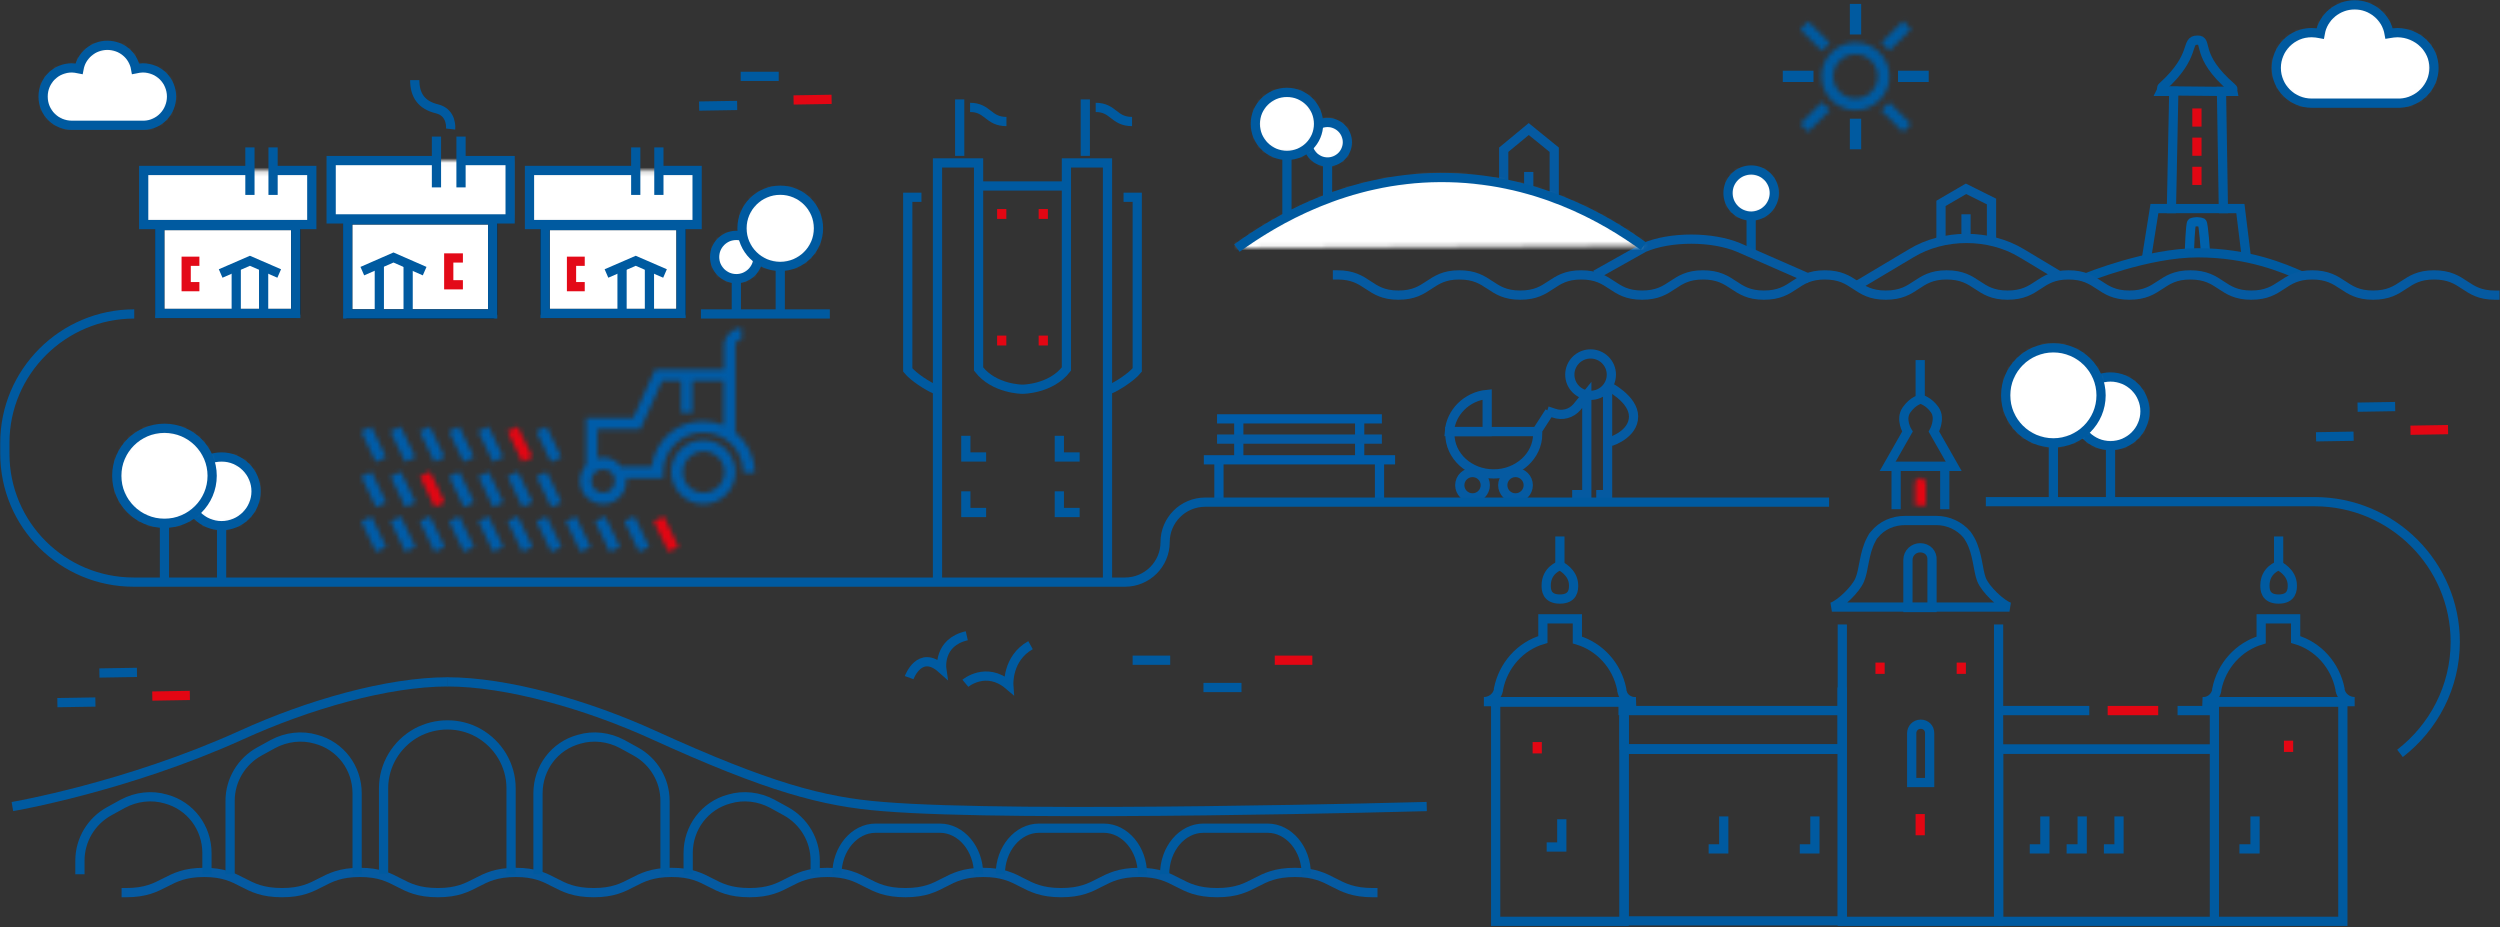 <?xml version="1.0" encoding="UTF-8"?>
<svg width="542px" height="201px" viewBox="0 0 542 201" version="1.1" xmlns="http://www.w3.org/2000/svg" xmlns:xlink="http://www.w3.org/1999/xlink">
    <rect x="0" y="0" width="542" height="201" fill="#333333" stroke="none"/>
    <!-- Generator: Sketch 63 (92445) - https://sketch.com -->
    <title>om-kalmar</title>
    <desc>Created with Sketch.</desc>
    <defs>
        <path d="M5.266,0.056 C8.034,0.056 10.282,2.296 10.282,5.054 C10.282,7.813 8.034,10.052 5.266,10.052 C2.496,10.052 0.249,7.813 0.249,5.054 C0.249,2.296 2.496,0.056 5.266,0.056 Z" id="path-1"></path>
        <path d="M1.769,0.866 C1.154,0.866 0.642,1.376 0.642,1.988 L0.642,6.782 L2.997,6.782 L2.997,1.988 C2.997,1.376 2.485,0.866 1.769,0.866 Z" id="path-3"></path>
        <path d="M28.16,11.144 C28.16,14.51 25.498,17.264 22.222,17.366 L21.915,17.366 L6.558,17.366 C3.077,17.366 0.313,14.612 0.313,11.144 C0.313,7.676 3.077,4.922 6.558,4.922 C7.07,4.922 7.582,5.024 8.094,5.126 C8.606,2.27 11.165,0.026 14.237,0.026 C17.308,0.026 19.867,2.168 20.379,5.126 C20.891,5.024 21.403,4.922 21.915,4.922 C25.396,4.922 28.16,7.676 28.16,11.144 Z" id="path-5"></path>
        <path d="M34.867,13.922 C34.867,18.002 31.591,21.368 27.496,21.572 L27.189,21.572 L8.351,21.572 C4.153,21.572 0.672,18.206 0.672,13.922 C0.672,9.74 4.051,6.272 8.351,6.272 C8.965,6.272 9.682,6.374 10.194,6.476 C10.808,2.906 13.982,0.254 17.667,0.254 C21.353,0.254 24.527,2.906 25.141,6.476 C25.755,6.374 26.37,6.272 26.984,6.272 C31.386,6.374 34.867,9.74 34.867,13.922 Z" id="path-7"></path>
        <path d="M7.897,0.936 C12.023,0.936 15.371,4.272 15.371,8.382 C15.371,12.492 12.023,15.828 7.897,15.828 C3.772,15.828 0.424,12.492 0.424,8.382 C0.424,4.272 3.772,0.936 7.897,0.936 Z" id="path-9"></path>
        <path d="M10.565,0.612 C16.271,0.612 20.905,5.229 20.905,10.914 C20.905,16.6 16.271,21.216 10.565,21.216 C4.858,21.216 0.225,16.6 0.225,10.914 C0.225,5.229 4.858,0.612 10.565,0.612 Z" id="path-11"></path>
        <polygon id="path-13" points="0.219 0.844 3.085 0.844 3.085 6.352 0.219 6.352"></polygon>
        <polygon id="path-15" points="23.073 0.158 0.038 0.158 0.038 11.888 36.485 11.888 36.485 0.158 28.09 0.158"></polygon>
        <polygon id="path-17" points="0.452 0.844 3.318 0.844 3.318 6.352 0.452 6.352"></polygon>
        <polygon id="path-19" points="23.409 0.158 0.373 0.158 0.373 11.888 36.718 11.888 36.718 0.158 28.425 0.158"></polygon>
        <polygon id="path-21" points="0.933 0.13 4.005 0.13 4.005 5.944 0.933 5.944"></polygon>
        <polygon id="path-23" points="23.365 0.016 0.534 0.016 0.534 12.664 39.336 12.664 39.336 0.016 28.688 0.016"></polygon>
        <path d="M4.77,0.754 C7.142,0.754 9.07,2.674 9.07,5.038 C9.07,7.402 7.142,9.322 4.77,9.322 C2.397,9.322 0.47,7.402 0.47,5.038 C0.47,2.674 2.397,0.754 4.77,0.754 Z" id="path-25"></path>
        <path d="M88.317,15.58 C80.024,9.562 64.77,0.586 44.192,0.688 C23.921,0.79 8.461,9.97 0.169,15.988 L88.317,15.58 Z" id="path-27"></path>
        <path d="M7.006,0.226 C10.792,0.226 13.865,3.288 13.865,7.06 C13.865,10.832 10.792,13.894 7.006,13.894 C3.22,13.894 0.147,10.832 0.147,7.06 C0.147,3.288 3.22,0.226 7.006,0.226 Z" id="path-29"></path>
        <path d="M5.067,0.234 C7.666,0.234 9.776,2.336 9.776,4.926 C9.776,7.516 7.666,9.618 5.067,9.618 C2.467,9.618 0.357,7.516 0.357,4.926 C0.357,2.336 2.467,0.234 5.067,0.234 Z" id="path-31"></path>
        <path d="M8.566,0.442 C13.142,0.442 16.858,4.145 16.858,8.704 C16.858,13.264 13.142,16.966 8.566,16.966 C3.989,16.966 0.273,13.264 0.273,8.704 C0.273,4.145 3.989,0.442 8.566,0.442 Z" id="path-33"></path>
        <path d="M7.897,0.276 C12.022,0.276 15.371,3.612 15.371,7.722 C15.371,11.832 12.022,15.168 7.897,15.168 C3.772,15.168 0.423,11.832 0.423,7.722 C0.423,3.612 3.772,0.276 7.897,0.276 Z" id="path-35"></path>
        <path d="M10.565,0.054 C16.272,0.054 20.905,4.671 20.905,10.356 C20.905,16.042 16.272,20.658 10.565,20.658 C4.858,20.658 0.225,16.042 0.225,10.356 C0.225,4.671 4.858,0.054 10.565,0.054 Z" id="path-37"></path>
        <polygon id="path-39" points="2.581 0.841 0.843 2.571 5.548 7.26 7.286 5.529"></polygon>
        <polygon id="path-41" points="2.092 0.403 0.354 2.134 5.06 6.822 6.797 5.091"></polygon>
        <polygon id="path-43" points="5.089 0.781 0.383 5.469 2.121 7.2 6.825 2.512"></polygon>
        <polygon id="path-45" points="5.564 0.36 0.859 5.05 2.598 6.78 7.301 2.091"></polygon>
        <path d="M7.817,15.102 C11.81,15.102 15.188,11.838 15.188,7.758 C15.188,3.78 11.912,0.414 7.817,0.414 C3.824,0.414 0.446,3.678 0.446,7.758 C0.548,11.838 3.824,15.102 7.817,15.102 Z M7.817,2.964 C10.479,2.964 12.629,5.106 12.629,7.758 C12.629,10.41 10.479,12.552 7.817,12.552 C5.155,12.552 3.005,10.41 3.005,7.758 C3.005,5.106 5.155,2.964 7.817,2.964 Z" id="path-47"></path>
        <path d="M7.937,14.476 C11.725,14.476 14.899,11.416 14.899,7.54 C14.899,3.766 11.828,0.604 7.937,0.604 C4.149,0.604 0.976,3.664 0.976,7.54 C1.078,11.416 4.149,14.476 7.937,14.476 Z M3.535,7.54 C3.535,5.092 5.583,3.052 8.04,3.052 C10.497,3.052 12.544,5.092 12.544,7.54 C12.544,9.988 10.497,12.028 8.04,12.028 C5.48,12.028 3.535,10.09 3.535,7.54 Z" id="path-49"></path>
        <path d="M1.618,19.81 L1.618,30.01 C0.799,30.928 0.287,32.152 0.287,33.478 C0.287,36.232 2.539,38.476 5.304,38.476 C8.068,38.476 10.32,36.232 10.32,33.478 L10.32,32.866 L18.306,32.866 L18.306,31.642 C18.306,26.848 22.196,22.972 27.008,22.972 C31.82,22.972 35.71,26.848 35.71,31.642 L38.167,31.642 C38.167,28.174 36.529,25.012 33.97,22.972 L33.97,4.102 C33.97,3.388 34.584,2.776 35.301,2.776 L35.301,0.328 C33.253,0.328 31.513,2.062 31.513,4.102 L31.513,9.304 L16.565,9.304 L11.856,19.81 L1.618,19.81 Z M5.304,28.378 C4.894,28.378 4.485,28.48 4.075,28.582 L4.075,22.258 L13.392,22.258 L18.101,11.752 L22.196,11.752 L22.196,18.688 L24.653,18.688 L24.653,11.752 L31.41,11.752 L31.41,14.812 L31.41,21.442 C30.079,20.83 28.544,20.524 26.906,20.524 C21.172,20.524 16.463,24.808 15.849,30.418 L9.194,30.418 C8.375,29.194 6.942,28.378 5.304,28.378 Z M2.744,33.478 C2.744,32.05 3.87,30.928 5.304,30.928 C6.737,30.928 7.863,32.05 7.863,33.478 C7.863,34.906 6.737,36.028 5.304,36.028 C3.87,36.028 2.744,34.906 2.744,33.478 Z" id="path-51"></path>
        <polygon id="path-53" points="3.073 0.156 0.858 1.214 4.045 7.836 6.26 6.778"></polygon>
        <polygon id="path-55" points="2.263 0.171 0.047 1.229 3.233 7.852 5.448 6.794"></polygon>
        <polygon id="path-57" points="2.587 0.166 0.371 1.224 3.557 7.846 5.772 6.788"></polygon>
        <polygon id="path-59" points="2.904 0.158 0.688 1.216 3.875 7.838 6.091 6.78"></polygon>
        <polygon id="path-61" points="2.231 0.155 0.016 1.213 3.201 7.836 5.417 6.778"></polygon>
        <polygon id="path-63" points="2.551 0.157 0.336 1.215 3.523 7.837 5.738 6.779"></polygon>
        <polygon id="path-65" points="2.879 0.146 0.663 1.204 3.849 7.827 6.064 6.769"></polygon>
        <polygon id="path-67" points="3.112 0.183 0.895 1.241 4.081 7.864 6.296 6.806"></polygon>
        <polygon id="path-69" points="2.428 0.184 0.213 1.243 3.4 7.865 5.616 6.806"></polygon>
        <polygon id="path-71" points="2.752 0.179 0.537 1.238 3.724 7.86 5.94 6.801"></polygon>
        <polygon id="path-73" points="2.271 0.479 0.055 1.537 3.241 8.159 5.456 7.102"></polygon>
        <polygon id="path-75" points="2.595 0.473 0.379 1.53 3.565 8.153 5.781 7.096"></polygon>
        <polygon id="path-77" points="2.239 0.463 0.023 1.52 3.209 8.143 5.424 7.085"></polygon>
        <polygon id="path-79" points="2.559 0.464 0.344 1.522 3.531 8.144 5.746 7.085"></polygon>
        <polygon id="path-81" points="2.887 0.452 0.671 1.51 3.857 8.133 6.072 7.075"></polygon>
        <polygon id="path-83" points="3.119 0.49 0.903 1.548 4.089 8.171 6.304 7.113"></polygon>
        <polygon id="path-85" points="2.234 0.695 0.018 1.753 3.204 8.376 5.42 7.317"></polygon>
        <polygon id="path-87" points="2.558 0.689 0.342 1.747 3.528 8.369 5.744 7.312"></polygon>
        <polygon id="path-89" points="2.875 0.683 0.66 1.741 3.846 8.362 6.062 7.305"></polygon>
        <polygon id="path-91" points="3.205 0.68 0.99 1.738 4.175 8.361 6.392 7.303"></polygon>
        <polygon id="path-93" points="2.526 0.673 0.31 1.731 3.496 8.354 5.713 7.295"></polygon>
        <polygon id="path-95" points="3.081 0.708 0.866 1.766 4.051 8.389 6.268 7.331"></polygon>
        <polygon id="path-97" points="2.409 0.158 0.194 1.216 3.38 7.839 5.595 6.781"></polygon>
        <polygon id="path-99" points="2.915 0.463 0.699 1.52 3.884 8.143 6.1 7.085"></polygon>
        <polygon id="path-101" points="2.848 0.671 0.632 1.729 3.82 8.351 6.036 7.293"></polygon>
    </defs>
    <g id="Visual-design" stroke="none" stroke-width="1" fill="none" fill-rule="evenodd">
        <g id="Om-oss-östgöta-Copy-6" transform="translate(-715, -714)">
            <g id="om-kalmar" transform="translate(716, 714)">
                <g id="Group-4" transform="translate(373.383, 36.796)">
                    <mask id="mask-2" fill="white">
                        <use xlink:href="#path-1"></use>
                    </mask>
                    <g id="Clip-2"></g>
                    <polygon id="Fill-1" fill="#FFFFFF" mask="url(#mask-2)" points="-4.77 15.052 15.301 15.052 15.301 -4.944 -4.77 -4.944"></polygon>
                    <polygon id="Stroke-3" stroke="#000000" stroke-width="2" stroke-linejoin="round" mask="url(#mask-2)" points="-4.77 15.052 15.301 15.052 15.301 -4.944 -4.77 -4.944"></polygon>
                </g>
                <path d="M378.648,36.852 C381.417,36.852 383.665,39.092 383.665,41.85 C383.665,44.609 381.417,46.848 378.648,46.848 C375.879,46.848 373.632,44.609 373.632,41.85 C373.632,39.092 375.879,36.852 378.648,36.852 Z" id="Stroke-5" stroke="#005AA0" stroke-width="2"></path>
                <line x1="378.648" y1="46.848" x2="378.648" y2="55.212" id="Stroke-6" stroke="#005AA0" stroke-width="2"></line>
                <polyline id="Stroke-7" stroke="#005AA0" stroke-width="2" points="432.295 135.384 432.295 199.746 398.408 199.746 398.408 135.384"></polyline>
                <polygon id="Stroke-8" stroke="#005AA0" stroke-width="2" points="323.261 199.746 351.108 199.746 351.108 152.214 323.261 152.214"></polygon>
                <path d="M350.699,150.072 C350.597,149.868 350.597,149.664 350.597,149.46 C349.573,144.258 345.785,140.178 340.973,138.75 L340.973,134.16 L333.499,134.16 L333.499,138.648 C328.585,140.076 324.899,144.258 323.876,149.358 C323.876,149.562 323.876,149.766 323.773,149.97 C323.364,151.194 322.135,152.112 320.702,152.112 L353.668,152.112 C352.235,152.214 351.006,151.296 350.699,150.072 Z" id="Stroke-9" stroke="#005AA0" stroke-width="2" stroke-linecap="round"></path>
                <line x1="332.271" y1="160.884" x2="332.271" y2="163.332" id="Stroke-10" stroke="#E30613" stroke-width="2" stroke-linejoin="bevel"></line>
                <line x1="415.3" y1="176.49" x2="415.3" y2="181.08" id="Stroke-11" stroke="#E30613" stroke-width="2" stroke-linejoin="bevel"></line>
                <line x1="495.156" y1="160.578" x2="495.156" y2="163.026" id="Stroke-12" stroke="#E30613" stroke-width="2" stroke-linejoin="bevel"></line>
                <line x1="406.598" y1="143.646" x2="406.598" y2="146.094" id="Stroke-13" stroke="#E30613" stroke-width="2" stroke-linejoin="bevel"></line>
                <line x1="424.207" y1="143.646" x2="424.207" y2="146.094" id="Stroke-14" stroke="#E30613" stroke-width="2" stroke-linejoin="bevel"></line>
                <path d="M417.245,169.656 L413.457,169.656 L413.457,158.946 C413.457,157.926 414.276,157.008 415.403,157.008 C416.529,157.008 417.348,157.824 417.348,158.946 L417.348,169.656 L417.245,169.656 Z" id="Stroke-15" stroke="#005AA0" stroke-width="2"></path>
                <polygon id="Stroke-16" stroke="#005AA0" stroke-width="2" stroke-linejoin="bevel" points="351.108 199.644 398.408 199.644 398.408 162.414 351.108 162.414"></polygon>
                <polyline id="Stroke-17" stroke="#005AA0" stroke-width="2" stroke-linejoin="bevel" points="398.408 149.052 398.408 162.414 351.108 162.414 351.108 155.07"></polyline>
                <polyline id="Stroke-18" stroke="#005AA0" stroke-width="2" stroke-linejoin="bevel" points="479.594 199.746 479.082 199.746 432.295 199.746 432.295 162.414 479.594 162.414"></polyline>
                <polyline id="Stroke-19" stroke="#005AA0" stroke-width="2" stroke-linejoin="bevel" points="398.408 149.052 398.408 162.414 351.108 162.414 351.108 155.07"></polyline>
                <polyline id="Stroke-20" stroke="#005AA0" stroke-width="2" points="420.624 110.394 420.624 101.112 410.079 101.112 410.079 110.394"></polyline>
                <path d="M434.65,131.61 C432.807,130.998 429.428,127.734 428.609,125.694 C427.79,123.654 427.79,119.982 426.152,117.024 C425.948,116.616 425.64,116.208 425.436,115.902 C423.798,113.964 421.341,112.842 418.781,112.842 L412.024,112.842 C409.465,112.842 407.007,113.862 405.369,115.902 C405.062,116.208 404.857,116.616 404.653,117.024 C403.117,119.88 403.117,123.552 402.196,125.694 C401.377,127.734 397.998,130.998 396.155,131.61 L434.65,131.61 Z" id="Stroke-21" stroke="#005AA0" stroke-width="2" stroke-linecap="round" stroke-linejoin="bevel"></path>
                <line x1="415.3" y1="78.06" x2="415.3" y2="85.914" id="Stroke-22" stroke="#005AA0" stroke-width="2" stroke-linejoin="bevel"></line>
                <polygon id="Stroke-23" stroke="#005AA0" stroke-width="2" points="479.082 199.746 506.93 199.746 506.93 152.214 479.082 152.214"></polygon>
                <path d="M479.492,150.072 C479.594,149.868 479.594,149.664 479.594,149.46 C480.618,144.258 484.406,140.178 489.218,138.75 L489.218,134.16 L496.692,134.16 L496.692,138.648 C501.606,140.076 505.291,144.258 506.315,149.358 C506.315,149.562 506.315,149.766 506.418,149.97 C506.827,151.194 508.056,152.112 509.489,152.112 L476.523,152.112 C477.854,152.214 479.082,151.296 479.492,150.072 Z" id="Stroke-24" stroke="#005AA0" stroke-width="2" stroke-linecap="round"></path>
                <line x1="493.006" y1="123.042" x2="493.006" y2="116.31" id="Stroke-25" stroke="#005AA0" stroke-width="2" stroke-linejoin="bevel"></line>
                <path d="M490.037,126.918 C490.037,123.552 493.006,122.634 493.006,122.634 C493.006,122.634 495.975,123.96 495.975,126.918 C495.975,127.734 495.975,129.876 493.006,129.876 C490.037,129.876 490.037,127.734 490.037,126.918 Z" id="Stroke-26" stroke="#005AA0" stroke-width="2" stroke-linecap="round" stroke-linejoin="round"></path>
                <line x1="337.185" y1="123.042" x2="337.185" y2="116.31" id="Stroke-27" stroke="#005AA0" stroke-width="2" stroke-linejoin="bevel"></line>
                <path d="M334.216,126.918 C334.216,123.552 337.185,122.634 337.185,122.634 C337.185,122.634 340.154,123.96 340.154,126.918 C340.154,127.734 340.154,129.876 337.185,129.876 C334.216,129.876 334.216,127.734 334.216,126.918 Z" id="Stroke-28" stroke="#005AA0" stroke-width="2" stroke-linecap="round" stroke-linejoin="round"></path>
                <g id="Group-32" transform="translate(413.532, 102.796)">
                    <mask id="mask-4" fill="white">
                        <use xlink:href="#path-3"></use>
                    </mask>
                    <g id="Clip-30"></g>
                    <polygon id="Fill-29" fill="#E30613" mask="url(#mask-4)" points="-4.376 11.782 8.016 11.782 8.016 -4.134 -4.376 -4.134"></polygon>
                    <polygon id="Stroke-31" stroke="#000000" stroke-width="2" stroke-linejoin="round" mask="url(#mask-4)" points="-4.376 11.782 8.016 11.782 8.016 -4.134 -4.376 -4.134"></polygon>
                </g>
                <path d="M415.3,118.758 C413.867,118.758 412.638,119.88 412.638,121.41 L412.638,131.712 L417.86,131.712 L417.86,121.41 C417.962,119.88 416.836,118.758 415.3,118.758 Z" id="Stroke-33" stroke="#005AA0" stroke-width="2"></path>
                <polyline id="Stroke-34" stroke="#005AA0" stroke-width="2" stroke-linejoin="bevel" points="479.594 162.414 479.082 162.414 432.295 162.414"></polyline>
                <line x1="451.952" y1="154.05" x2="432.295" y2="154.05" id="Stroke-35" stroke="#005AA0" stroke-width="2" stroke-linejoin="bevel"></line>
                <line x1="479.082" y1="154.05" x2="471.097" y2="154.05" id="Stroke-36" stroke="#005AA0" stroke-width="2" stroke-linejoin="bevel"></line>
                <line x1="466.899" y1="154.05" x2="455.945" y2="154.05" id="Stroke-37" stroke="#E30613" stroke-width="2" stroke-linejoin="bevel"></line>
                <line x1="398.408" y1="162.414" x2="351.108" y2="162.414" id="Stroke-38" stroke="#005AA0" stroke-width="2" stroke-linejoin="bevel"></line>
                <line x1="398.408" y1="154.05" x2="349.88" y2="154.05" id="Stroke-39" stroke="#005AA0" stroke-width="2" stroke-linejoin="bevel"></line>
                <polyline id="Stroke-40" stroke="#005AA0" stroke-width="2" points="442.328 177 442.328 184.038 439.052 184.038"></polyline>
                <polyline id="Stroke-41" stroke="#005AA0" stroke-width="2" points="392.47 177 392.47 184.038 389.193 184.038"></polyline>
                <polyline id="Stroke-42" stroke="#005AA0" stroke-width="2" points="372.71 177 372.71 184.038 369.434 184.038"></polyline>
                <polyline id="Stroke-43" stroke="#005AA0" stroke-width="2" points="337.594 177.612 337.594 183.63 334.318 183.63"></polyline>
                <polyline id="Stroke-44" stroke="#005AA0" stroke-width="2" points="450.416 177 450.416 184.038 447.038 184.038"></polyline>
                <polyline id="Stroke-45" stroke="#005AA0" stroke-width="2" points="458.402 177 458.402 184.038 455.126 184.038"></polyline>
                <polyline id="Stroke-46" stroke="#005AA0" stroke-width="2" points="487.887 177 487.887 184.038 484.508 184.038"></polyline>
                <path d="M422.569,101.112 L418.269,93.564 C418.269,93.564 419.805,90.81 418.474,88.872 C417.143,86.934 415.403,86.526 415.403,86.526 C415.403,86.526 413.764,86.832 412.331,88.872 C410.898,90.912 412.536,93.564 412.536,93.564 L408.236,101.112 L422.569,101.112 Z" id="Stroke-47" stroke="#005AA0" stroke-width="2"></path>
                <path d="M464.545,54.804 L466.08,45.216 L469.766,45.216 L470.278,19.818 L467.514,19.818 C467.718,19.41 467.514,19.002 467.821,18.798 C475.397,11.964 472.632,8.7 475.397,8.7 C477.854,8.598 474.68,11.964 482.87,19.002 C483.28,19.308 482.973,19.308 483.075,19.818 L480.618,19.818 L481.028,45.216 L484.713,45.216 L485.942,55.212" id="Stroke-48" stroke="#005AA0" stroke-width="2" stroke-linecap="square"></path>
                <line x1="480.618" y1="19.818" x2="470.278" y2="19.716" id="Stroke-49" stroke="#005AA0" stroke-width="2" stroke-linecap="square"></line>
                <line x1="469.766" y1="45.216" x2="481.028" y2="45.216" id="Stroke-50" stroke="#005AA0" stroke-width="2" stroke-linecap="square"></line>
                <path d="M473.656,54.498 C473.656,54.498 473.861,48.48 474.168,48.276 C474.373,48.174 474.987,48.072 475.294,48.072 C475.601,48.072 476.216,48.174 476.421,48.276 C476.728,48.582 477.137,54.6 477.137,54.6" id="Stroke-51" stroke="#0061AB" stroke-width="2" stroke-linecap="square"></path>
                <path d="M451.338,60.21 C451.338,60.21 464.545,54.804 475.499,54.804 C486.454,54.804 494.234,58.17 497.92,59.802" id="Stroke-52" stroke="#005AA0" stroke-width="2"></path>
                <line x1="475.294" y1="24.51" x2="475.294" y2="26.448" id="Stroke-53" stroke="#E30613" stroke-width="2" stroke-linecap="square"></line>
                <line x1="475.294" y1="30.834" x2="475.294" y2="32.772" id="Stroke-54" stroke="#E30613" stroke-width="2" stroke-linecap="square"></line>
                <line x1="475.294" y1="37.158" x2="475.294" y2="39.096" id="Stroke-55" stroke="#E30613" stroke-width="2" stroke-linecap="square"></line>
                <path d="M401.888,61.74 L413.355,54.906 C420.419,50.622 430.248,50.622 437.312,54.906 L445.297,59.7" id="Stroke-56" stroke="#055AA1" stroke-width="2"></path>
                <path d="M345.785,59.088 L355.408,53.682 C361.039,51.234 370.253,51.234 375.987,53.682 L390.422,60.006" id="Stroke-57" stroke="#055AA1" stroke-width="2" stroke-linecap="square"></path>
                <polyline id="Stroke-58" stroke="#055AA1" stroke-width="2" stroke-linecap="square" points="419.805 51.438 419.805 44.094 425.231 40.932 430.759 43.686 430.759 51.846"></polyline>
                <line x1="425.231" y1="51.438" x2="425.231" y2="47.46" id="Stroke-59" stroke="#055AA1" stroke-width="2" stroke-linecap="square"></line>
                <path d="M539.896,63.984 C533.343,63.984 533.343,59.598 526.689,59.598 C520.136,59.598 520.136,63.984 513.482,63.984 C506.93,63.984 506.93,59.598 500.275,59.598 C493.723,59.598 493.723,63.984 487.068,63.984 C480.516,63.984 480.516,59.598 473.861,59.598 C467.309,59.598 467.309,63.984 460.654,63.984 C454.102,63.984 454.102,59.598 447.447,59.598 C440.895,59.598 440.895,63.984 434.24,63.984 C427.688,63.984 427.688,59.598 421.033,59.598 C414.481,59.598 414.481,63.984 407.826,63.984 C401.274,63.984 401.274,59.598 394.62,59.598 C388.067,59.598 388.067,63.984 381.413,63.984 C374.86,63.984 374.86,59.598 368.206,59.598 C361.653,59.598 361.653,63.984 354.999,63.984 C348.447,63.984 348.447,59.598 341.792,59.598 C335.24,59.598 335.24,63.984 328.585,63.984 C322.033,63.984 322.033,59.598 315.378,59.598 C308.826,59.598 308.826,63.984 302.171,63.984 C295.619,63.984 295.619,59.598 288.964,59.598" id="Stroke-60" stroke="#055AA1" stroke-width="2" stroke-linecap="square"></path>
                <path d="M296.643,193.524 C288.145,193.524 288.145,189.138 279.75,189.138 C271.253,189.138 271.253,193.524 262.858,193.524 C254.36,193.524 254.36,189.138 245.965,189.138 C237.468,189.138 237.468,193.524 229.072,193.524 C220.575,193.524 220.575,189.138 212.18,189.138 C203.682,189.138 203.682,193.524 195.287,193.524 C186.79,193.524 186.79,189.138 178.395,189.138 C169.897,189.138 169.897,193.524 161.502,193.524 C153.005,193.524 153.005,189.138 144.61,189.138 C136.112,189.138 136.112,193.524 127.717,193.524 C119.22,193.524 119.22,189.138 110.824,189.138 C102.327,189.138 102.327,193.524 93.932,193.524 C85.434,193.524 85.434,189.138 77.039,189.138 C68.542,189.138 68.542,193.524 60.147,193.524 C51.649,193.524 51.649,189.138 43.254,189.138 C34.859,189.138 34.757,193.524 26.362,193.524" id="Stroke-61" stroke="#055AA1" stroke-width="2" stroke-linecap="square"></path>
                <g id="Group-65" transform="translate(8.03, 9.796)">
                    <mask id="mask-6" fill="white">
                        <use xlink:href="#path-5"></use>
                    </mask>
                    <g id="Clip-63"></g>
                    <polygon id="Fill-62" fill="#FFFFFF" mask="url(#mask-6)" points="-4.706 22.366 33.179 22.366 33.179 -4.974 -4.706 -4.974"></polygon>
                    <polygon id="Stroke-64" stroke="#000000" stroke-width="2" stroke-linejoin="round" mask="url(#mask-6)" points="-4.706 22.366 33.179 22.366 33.179 -4.974 -4.706 -4.974"></polygon>
                </g>
                <path d="M36.19,20.94 C36.19,24.306 33.528,27.06 30.252,27.162 L29.945,27.162 L14.588,27.162 C11.107,27.162 8.343,24.408 8.343,20.94 C8.343,17.472 11.107,14.718 14.588,14.718 C15.1,14.718 15.612,14.82 16.124,14.922 C16.636,12.066 19.195,9.822 22.266,9.822 C25.338,9.822 27.897,11.964 28.409,14.922 C28.921,14.82 29.433,14.718 29.945,14.718 C33.426,14.718 36.19,17.472 36.19,20.94 Z" id="Stroke-66" stroke="#005AA0" stroke-width="2"></path>
                <g id="Group-70" transform="translate(491.822, 0.796)">
                    <mask id="mask-8" fill="white">
                        <use xlink:href="#path-7"></use>
                    </mask>
                    <g id="Clip-68"></g>
                    <polygon id="Fill-67" fill="#FFFFFF" mask="url(#mask-8)" points="-4.346 26.572 39.886 26.572 39.886 -4.746 -4.346 -4.746"></polygon>
                    <polygon id="Stroke-69" stroke="#000000" stroke-width="2" stroke-linejoin="round" mask="url(#mask-8)" points="-4.346 26.572 39.886 26.572 39.886 -4.746 -4.346 -4.746"></polygon>
                </g>
                <path d="M526.689,14.718 C526.689,18.798 523.413,22.164 519.317,22.368 L519.01,22.368 L500.172,22.368 C495.975,22.368 492.494,19.002 492.494,14.718 C492.494,10.536 495.873,7.068 500.172,7.068 C500.787,7.068 501.503,7.17 502.015,7.272 C502.63,3.702 505.803,1.05 509.489,1.05 C513.175,1.05 516.348,3.702 516.963,7.272 C517.577,7.17 518.191,7.068 518.806,7.068 C523.208,7.17 526.689,10.536 526.689,14.718 Z" id="Stroke-71" stroke="#005AA0" stroke-width="2"></path>
                <path d="M1.688,174.858 C1.688,174.858 26.362,170.676 51.342,159.354 C65.88,152.724 83.08,147.828 96.082,147.828" id="Stroke-72" stroke="#005AA0" stroke-width="2"></path>
                <path d="M95.979,147.828 C108.879,147.828 126.181,152.724 140.719,159.354 C165.597,170.676 177.371,173.838 190.373,174.858 C219.756,177.306 308.314,174.858 308.314,174.858" id="Stroke-73" stroke="#005AA0" stroke-width="2"></path>
                <path d="M109.801,189.546 L109.801,170.88 C109.801,165.882 107.036,161.292 102.634,158.844 C98.539,156.6 93.522,156.6 89.325,158.844 C84.922,161.292 82.158,165.882 82.158,170.88 L82.158,189.444" id="Stroke-74" stroke="#005AA0" stroke-width="2"></path>
                <path d="M76.425,189.546 L76.425,172.002 C76.425,166.494 72.842,161.7 67.518,160.272 C64.447,159.354 61.068,159.762 58.201,161.292 L55.232,162.924 C51.342,165.066 48.885,169.146 48.885,173.634 L48.885,189.546" id="Stroke-75" stroke="#005AA0" stroke-width="2"></path>
                <path d="M43.868,189.546 L43.868,184.956 C43.868,179.448 40.285,174.654 34.961,173.226 C31.89,172.308 28.511,172.716 25.645,174.246 L22.676,175.878 C18.785,178.02 16.328,182.1 16.328,186.588 L16.328,189.546" id="Stroke-76" stroke="#005AA0" stroke-width="2"></path>
                <path d="M148.193,189.546 L148.193,184.956 C148.193,179.448 151.776,174.654 157.1,173.226 C160.171,172.308 163.55,172.716 166.416,174.246 L169.385,175.878 C173.276,178.02 175.733,182.1 175.733,186.588 L175.733,189.546" id="Stroke-77" stroke="#005AA0" stroke-width="2"></path>
                <path d="M115.636,189.546 L115.636,172.002 C115.636,166.494 119.22,161.7 124.543,160.272 C127.615,159.354 130.993,159.762 133.86,161.292 L136.829,162.924 C140.719,165.066 143.176,169.146 143.176,173.634 L143.176,189.546" id="Stroke-78" stroke="#005AA0" stroke-width="2"></path>
                <path d="M211.156,189.546 C211.156,184.038 207.368,179.55 202.761,179.55 L188.837,179.55 C184.23,179.55 180.442,184.038 180.442,189.546" id="Stroke-79" stroke="#005AA0" stroke-width="2"></path>
                <path d="M246.682,189.546 C246.682,184.038 242.894,179.55 238.287,179.55 L224.261,179.55 C219.654,179.55 215.866,184.038 215.866,189.546" id="Stroke-80" stroke="#005AA0" stroke-width="2"></path>
                <path d="M282.207,189.546 C282.207,184.038 278.419,179.55 273.812,179.55 L259.889,179.55 C255.281,179.55 251.493,184.038 251.493,189.546" id="Stroke-81" stroke="#005AA0" stroke-width="2"></path>
                <line x1="260.912" y1="149.052" x2="267.157" y2="149.052" id="Stroke-82" stroke="#005AA0" stroke-width="2" stroke-linecap="square"></line>
                <line x1="245.555" y1="143.136" x2="251.698" y2="143.136" id="Stroke-83" stroke="#005AA0" stroke-width="2" stroke-linecap="square"></line>
                <line x1="276.372" y1="143.136" x2="282.514" y2="143.136" id="Stroke-84" stroke="#E30613" stroke-width="2" stroke-linecap="square"></line>
                <line x1="151.571" y1="22.98" x2="157.817" y2="22.878" id="Stroke-85" stroke="#005AA0" stroke-width="2" stroke-linecap="square"></line>
                <line x1="160.581" y1="16.554" x2="166.826" y2="16.554" id="Stroke-86" stroke="#005AA0" stroke-width="2" stroke-linecap="square"></line>
                <line x1="172.047" y1="21.654" x2="178.292" y2="21.552" id="Stroke-87" stroke="#E30613" stroke-width="2" stroke-linecap="square"></line>
                <line x1="12.438" y1="152.316" x2="18.683" y2="152.214" id="Stroke-88" stroke="#005AA0" stroke-width="2" stroke-linecap="square"></line>
                <line x1="21.55" y1="145.89" x2="27.692" y2="145.788" id="Stroke-89" stroke="#005AA0" stroke-width="2" stroke-linecap="square"></line>
                <line x1="33.016" y1="150.888" x2="39.159" y2="150.786" id="Stroke-90" stroke="#E30613" stroke-width="2" stroke-linecap="square"></line>
                <line x1="502.118" y1="94.686" x2="508.26" y2="94.584" id="Stroke-91" stroke="#005AA0" stroke-width="2" stroke-linecap="square"></line>
                <line x1="511.127" y1="88.26" x2="517.27" y2="88.158" id="Stroke-92" stroke="#005AA0" stroke-width="2" stroke-linecap="square"></line>
                <line x1="522.594" y1="93.258" x2="528.736" y2="93.156" id="Stroke-93" stroke="#E30613" stroke-width="2" stroke-linecap="square"></line>
                <path d="M196.106,146.91 C196.106,146.91 198.359,140.688 203.17,144.972 C203.17,144.972 202.351,139.26 208.597,137.832" id="Stroke-94" stroke="#005AA0" stroke-width="2"></path>
                <path d="M208.289,148.134 C208.289,148.134 212.794,144.36 217.708,148.542 C217.708,148.542 217.299,142.728 222.418,139.872" id="Stroke-95" stroke="#005AA0" stroke-width="2"></path>
                <g id="Group-99" transform="translate(448.662, 80.796)">
                    <mask id="mask-10" fill="white">
                        <use xlink:href="#path-9"></use>
                    </mask>
                    <g id="Clip-97"></g>
                    <polygon id="Fill-96" fill="#FFFFFF" mask="url(#mask-10)" points="-4.595 20.828 20.39 20.828 20.39 -4.064 -4.595 -4.064"></polygon>
                    <polygon id="Stroke-98" stroke="#000000" stroke-width="2" stroke-linejoin="round" mask="url(#mask-10)" points="-4.595 20.828 20.39 20.828 20.39 -4.064 -4.595 -4.064"></polygon>
                </g>
                <path d="M456.559,81.732 C460.684,81.732 464.033,85.068 464.033,89.178 C464.033,93.288 460.684,96.624 456.559,96.624 C452.434,96.624 449.085,93.288 449.085,89.178 C449.085,85.068 452.434,81.732 456.559,81.732 Z" id="Stroke-100" stroke="#005AA0" stroke-width="2"></path>
                <line x1="456.559" y1="96.624" x2="456.559" y2="108.966" id="Stroke-101" stroke="#005AA0" stroke-width="2"></line>
                <g id="Group-105" transform="translate(433.606, 74.796)">
                    <mask id="mask-12" fill="white">
                        <use xlink:href="#path-11"></use>
                    </mask>
                    <g id="Clip-103"></g>
                    <polygon id="Fill-102" fill="#FFFFFF" mask="url(#mask-12)" points="-4.794 26.216 25.924 26.216 25.924 -4.388 -4.794 -4.388"></polygon>
                    <polygon id="Stroke-104" stroke="#000000" stroke-width="2" stroke-linejoin="round" mask="url(#mask-12)" points="-4.794 26.216 25.924 26.216 25.924 -4.388 -4.794 -4.388"></polygon>
                </g>
                <path d="M444.171,75.408 C449.877,75.408 454.511,80.025 454.511,85.71 C454.511,91.396 449.877,96.012 444.171,96.012 C438.464,96.012 433.831,91.396 433.831,85.71 C433.831,80.025 438.464,75.408 444.171,75.408 Z" id="Stroke-106" stroke="#005AA0" stroke-width="2"></path>
                <line x1="444.171" y1="96.114" x2="444.171" y2="109.578" id="Stroke-107" stroke="#005AA0" stroke-width="2"></line>
                <path d="M343.839,76.734 C346.326,76.734 348.344,78.745 348.344,81.222 C348.344,83.7 346.326,85.71 343.839,85.71 C341.352,85.71 339.335,83.7 339.335,81.222 C339.335,78.745 341.352,76.734 343.839,76.734 Z" id="Stroke-108" stroke="#055AA1" stroke-width="2"></path>
                <path d="M347.525,83.67 C347.525,83.67 353.156,86.424 353.156,90.3 C353.156,94.176 348.242,95.706 348.242,95.706" id="Stroke-109" stroke="#055AA1" stroke-width="2"></path>
                <polyline id="Stroke-110" stroke="#055AA1" stroke-width="2" points="345.068 107.232 347.525 107.232 347.525 83.67"></polyline>
                <path d="M334.421,89.076 L335.956,89.586 C337.697,90.198 339.642,89.688 340.87,88.26 L343.02,85.608 L343.02,107.232 L339.847,107.232" id="Stroke-111" stroke="#055AA1" stroke-width="2"></path>
                <path d="M313.228,93.564 L321.418,93.564 L321.418,85.506 C317.016,85.914 313.535,89.382 313.228,93.564 Z" id="Stroke-112" stroke="#055AA1" stroke-width="2"></path>
                <path d="M332.168,93.564 L321.521,93.564 L321.521,94.278 L321.521,93.564 L313.33,93.564 L313.33,94.074 C313.33,98.868 317.528,102.744 322.852,102.744 C328.073,102.744 332.373,98.868 332.373,94.074 C332.168,93.87 332.168,93.666 332.168,93.564 Z" id="Stroke-113" stroke="#055AA1" stroke-width="2"></path>
                <line x1="332.168" y1="93.564" x2="334.932" y2="89.28" id="Stroke-114" stroke="#055AA1" stroke-width="2"></line>
                <path d="M318.245,102.438 C319.77,102.438 321.009,103.672 321.009,105.192 C321.009,106.712 319.77,107.946 318.245,107.946 C316.719,107.946 315.48,106.712 315.48,105.192 C315.48,103.672 316.719,102.438 318.245,102.438 Z" id="Stroke-115" stroke="#055AA1" stroke-width="2"></path>
                <path d="M327.561,102.438 C329.087,102.438 330.325,103.672 330.325,105.192 C330.325,106.712 329.087,107.946 327.561,107.946 C326.036,107.946 324.797,106.712 324.797,105.192 C324.797,103.672 326.036,102.438 327.561,102.438 Z" id="Stroke-116" stroke="#055AA1" stroke-width="2"></path>
                <line x1="267.567" y1="99.684" x2="267.567" y2="90.81" id="Stroke-117" stroke="#005CA8" stroke-width="2"></line>
                <line x1="301.454" y1="99.684" x2="259.991" y2="99.684" id="Stroke-118" stroke="#005CA8" stroke-width="2"></line>
                <line x1="293.776" y1="90.81" x2="293.776" y2="99.684" id="Stroke-119" stroke="#005CA8" stroke-width="2"></line>
                <line x1="262.858" y1="90.81" x2="298.588" y2="90.81" id="Stroke-120" stroke="#005CA8" stroke-width="2"></line>
                <line x1="262.858" y1="95.196" x2="298.588" y2="95.196" id="Stroke-121" stroke="#055AA1" stroke-width="2"></line>
                <line x1="298.076" y1="99.684" x2="298.076" y2="108.762" id="Stroke-122" stroke="#005CA8" stroke-width="2"></line>
                <line x1="263.267" y1="108.762" x2="263.267" y2="99.684" id="Stroke-123" stroke="#005CA8" stroke-width="2"></line>
                <polygon id="Fill-124" fill="#FFFFFF" points="33.63 67.962 63.116 67.962 63.116 48.888 33.63 48.888"></polygon>
                <polygon id="Stroke-125" stroke="#000000" stroke-width="2" stroke-linejoin="round" points="33.63 67.962 63.116 67.962 63.116 48.888 33.63 48.888"></polygon>
                <polygon id="Stroke-126" stroke="#005AA0" stroke-width="2" points="33.63 67.962 63.116 67.962 63.116 48.888 33.63 48.888"></polygon>
                <g id="Group-130" transform="translate(39.145, 55.796)">
                    <mask id="mask-14" fill="white">
                        <use xlink:href="#path-13"></use>
                    </mask>
                    <g id="Clip-128"></g>
                    <polygon id="Fill-127" fill="#FFFFFF" mask="url(#mask-14)" points="-4.8 11.352 8.104 11.352 8.104 -4.156 -4.8 -4.156"></polygon>
                    <polygon id="Stroke-129" stroke="#000000" stroke-width="2" stroke-linejoin="round" mask="url(#mask-14)" points="-4.8 11.352 8.104 11.352 8.104 -4.156 -4.8 -4.156"></polygon>
                </g>
                <polyline id="Stroke-131" stroke="#E30A18" stroke-width="2" points="42.23 56.64 39.364 56.64 39.364 62.148 42.23 62.148"></polyline>
                <line x1="50.216" y1="68.064" x2="50.216" y2="57.966" id="Stroke-132" stroke="#005AA0" stroke-width="2"></line>
                <line x1="56.154" y1="57.966" x2="56.154" y2="68.064" id="Stroke-133" stroke="#005AA0" stroke-width="2"></line>
                <polyline id="Stroke-134" stroke="#005AA0" stroke-width="2" points="59.532 59.292 53.185 56.538 46.837 59.292"></polyline>
                <g id="Group-138" transform="translate(30.112, 36.796)">
                    <mask id="mask-16" fill="white">
                        <use xlink:href="#path-15"></use>
                    </mask>
                    <g id="Clip-136"></g>
                    <polygon id="Fill-135" fill="#FFFFFF" mask="url(#mask-16)" points="-4.981 16.888 41.504 16.888 41.504 -4.842 -4.981 -4.842"></polygon>
                    <polygon id="Stroke-137" stroke="#000000" stroke-width="2" stroke-linejoin="round" mask="url(#mask-16)" points="-4.981 16.888 41.504 16.888 41.504 -4.842 -4.981 -4.842"></polygon>
                </g>
                <polyline id="Stroke-139" stroke="#005AA0" stroke-width="2" points="53.185 36.954 30.15 36.954 30.15 48.684 66.597 48.684 66.597 36.954 58.201 36.954"></polyline>
                <line x1="53.185" y1="42.258" x2="53.185" y2="31.956" id="Stroke-140" stroke="#005AA0" stroke-width="2"></line>
                <line x1="58.201" y1="42.258" x2="58.201" y2="31.956" id="Stroke-141" stroke="#005AA0" stroke-width="2"></line>
                <polygon id="Fill-142" fill="#FFFFFF" points="117.172 67.962 146.657 67.962 146.657 48.888 117.172 48.888"></polygon>
                <polygon id="Stroke-143" stroke="#000000" stroke-width="2" stroke-linejoin="round" points="117.172 67.962 146.657 67.962 146.657 48.888 117.172 48.888"></polygon>
                <polygon id="Stroke-144" stroke="#005AA0" stroke-width="2" points="117.172 67.962 146.657 67.962 146.657 48.888 117.172 48.888"></polygon>
                <g id="Group-148" transform="translate(122.454, 55.796)">
                    <mask id="mask-18" fill="white">
                        <use xlink:href="#path-17"></use>
                    </mask>
                    <g id="Clip-146"></g>
                    <polygon id="Fill-145" fill="#FFFFFF" mask="url(#mask-18)" points="-4.567 11.352 8.337 11.352 8.337 -4.156 -4.567 -4.156"></polygon>
                    <polygon id="Stroke-147" stroke="#000000" stroke-width="2" stroke-linejoin="round" mask="url(#mask-18)" points="-4.567 11.352 8.337 11.352 8.337 -4.156 -4.567 -4.156"></polygon>
                </g>
                <polyline id="Stroke-149" stroke="#E30A18" stroke-width="2" points="125.772 56.64 122.905 56.64 122.905 62.148 125.772 62.148"></polyline>
                <line x1="133.86" y1="68.064" x2="133.86" y2="57.966" id="Stroke-150" stroke="#005AA0" stroke-width="2"></line>
                <line x1="139.798" y1="57.966" x2="139.798" y2="68.064" id="Stroke-151" stroke="#005AA0" stroke-width="2"></line>
                <polyline id="Stroke-152" stroke="#005AA0" stroke-width="2" points="143.176 59.292 136.829 56.538 130.481 59.292"></polyline>
                <g id="Group-156" transform="translate(113.42, 36.796)">
                    <mask id="mask-20" fill="white">
                        <use xlink:href="#path-19"></use>
                    </mask>
                    <g id="Clip-154"></g>
                    <polygon id="Fill-153" fill="#FFFFFF" mask="url(#mask-20)" points="-4.645 16.888 41.737 16.888 41.737 -4.842 -4.645 -4.842"></polygon>
                    <polygon id="Stroke-155" stroke="#000000" stroke-width="2" stroke-linejoin="round" mask="url(#mask-20)" points="-4.645 16.888 41.737 16.888 41.737 -4.842 -4.645 -4.842"></polygon>
                </g>
                <polyline id="Stroke-157" stroke="#005AA0" stroke-width="2" points="136.829 36.954 113.793 36.954 113.793 48.684 150.138 48.684 150.138 36.954 141.845 36.954"></polyline>
                <line x1="136.829" y1="42.258" x2="136.829" y2="31.956" id="Stroke-158" stroke="#005AA0" stroke-width="2"></line>
                <line x1="141.845" y1="42.258" x2="141.845" y2="31.956" id="Stroke-159" stroke="#005AA0" stroke-width="2"></line>
                <path d="M96.696,27.978 C96.696,27.978 97.106,24.408 93.727,23.592 C90.349,22.776 88.915,20.634 88.915,17.37" id="Stroke-160" stroke="#005AA0" stroke-width="2"></path>
                <polygon id="Fill-161" fill="#FFFFFF" points="74.377 68.064 105.808 68.064 105.808 47.664 74.377 47.664"></polygon>
                <polygon id="Stroke-162" stroke="#000000" stroke-width="2" stroke-linejoin="round" points="74.377 68.064 105.808 68.064 105.808 47.664 74.377 47.664"></polygon>
                <polygon id="Stroke-163" stroke="#005AA0" stroke-width="2" points="74.377 68.064 105.808 68.064 105.808 47.664 74.377 47.664"></polygon>
                <g id="Group-167" transform="translate(95.353, 55.796)">
                    <mask id="mask-22" fill="white">
                        <use xlink:href="#path-21"></use>
                    </mask>
                    <g id="Clip-165"></g>
                    <polygon id="Fill-164" fill="#FFFFFF" mask="url(#mask-22)" points="-4.085 10.944 9.023 10.944 9.023 -4.87 -4.085 -4.87"></polygon>
                    <polygon id="Stroke-166" stroke="#000000" stroke-width="2" stroke-linejoin="round" mask="url(#mask-22)" points="-4.085 10.944 9.023 10.944 9.023 -4.87 -4.085 -4.87"></polygon>
                </g>
                <polyline id="Stroke-168" stroke="#E30A18" stroke-width="2" points="99.358 55.926 96.287 55.926 96.287 61.74 99.358 61.74"></polyline>
                <line x1="81.237" y1="68.064" x2="81.237" y2="57.252" id="Stroke-169" stroke="#005AA0" stroke-width="2"></line>
                <line x1="87.482" y1="57.252" x2="87.482" y2="68.064" id="Stroke-170" stroke="#005AA0" stroke-width="2"></line>
                <polyline id="Stroke-171" stroke="#005AA0" stroke-width="2" points="91.065 58.782 84.308 55.824 77.551 58.782"></polyline>
                <g id="Group-175" transform="translate(70.26, 34.796)">
                    <mask id="mask-24" fill="white">
                        <use xlink:href="#path-23"></use>
                    </mask>
                    <g id="Clip-173"></g>
                    <polygon id="Fill-172" fill="#FFFFFF" mask="url(#mask-24)" points="-4.485 17.664 44.354 17.664 44.354 -4.984 -4.485 -4.984"></polygon>
                    <polygon id="Stroke-174" stroke="#000000" stroke-width="2" stroke-linejoin="round" mask="url(#mask-24)" points="-4.485 17.664 44.354 17.664 44.354 -4.984 -4.485 -4.984"></polygon>
                </g>
                <polyline id="Stroke-176" stroke="#005AA0" stroke-width="2" points="93.625 34.812 70.794 34.812 70.794 47.46 109.596 47.46 109.596 34.812 98.948 34.812"></polyline>
                <line x1="93.625" y1="40.626" x2="93.625" y2="29.61" id="Stroke-177" stroke="#005AA0" stroke-width="2"></line>
                <line x1="98.948" y1="40.626" x2="98.948" y2="29.61" id="Stroke-178" stroke="#005AA0" stroke-width="2"></line>
                <g id="Group-182" transform="translate(282.045, 25.796)">
                    <mask id="mask-26" fill="white">
                        <use xlink:href="#path-25"></use>
                    </mask>
                    <g id="Clip-180"></g>
                    <polygon id="Fill-179" fill="#FFFFFF" mask="url(#mask-26)" points="-4.549 14.322 14.088 14.322 14.088 -4.246 -4.549 -4.246"></polygon>
                    <polygon id="Stroke-181" stroke="#000000" stroke-width="2" stroke-linejoin="round" mask="url(#mask-26)" points="-4.549 14.322 14.088 14.322 14.088 -4.246 -4.549 -4.246"></polygon>
                </g>
                <path d="M286.814,26.55 C289.187,26.55 291.114,28.47 291.114,30.834 C291.114,33.198 289.187,35.118 286.814,35.118 C284.441,35.118 282.514,33.198 282.514,30.834 C282.514,28.47 284.441,26.55 286.814,26.55 Z" id="Stroke-183" stroke="#005AA0" stroke-width="2"></path>
                <line x1="286.814" y1="35.016" x2="286.814" y2="42.87" id="Stroke-184" stroke="#005AA0" stroke-width="2"></line>
                <polygon id="Stroke-185" stroke="#055AA1" stroke-width="2" stroke-linecap="square" points="335.956 43.074 325.002 43.074 325.002 32.466 330.428 27.978 335.956 32.466"></polygon>
                <line x1="330.428" y1="42.462" x2="330.428" y2="38.28" id="Stroke-186" stroke="#055AA1" stroke-width="2" stroke-linecap="square"></line>
                <g id="Group-190" transform="translate(266.989, 37.796)">
                    <mask id="mask-28" fill="white">
                        <use xlink:href="#path-27"></use>
                    </mask>
                    <g id="Clip-188"></g>
                    <polygon id="Fill-187" fill="#FFFFFF" mask="url(#mask-28)" points="-4.85 20.988 93.336 20.988 93.336 -4.313 -4.85 -4.313"></polygon>
                    <polygon id="Stroke-189" stroke="#000000" stroke-width="2" stroke-linejoin="round" mask="url(#mask-28)" points="-4.85 20.988 93.336 20.988 93.336 -4.313 -4.85 -4.313"></polygon>
                </g>
                <path d="M355.306,53.376 C347.013,47.358 331.759,38.382 311.181,38.484 C290.909,38.586 275.45,47.766 267.157,53.784" id="Stroke-191" stroke="#005AA0" stroke-width="2"></path>
                <g id="Group-195" transform="translate(271.004, 19.796)">
                    <mask id="mask-30" fill="white">
                        <use xlink:href="#path-29"></use>
                    </mask>
                    <g id="Clip-193"></g>
                    <polygon id="Fill-192" fill="#FFFFFF" mask="url(#mask-30)" points="-4.872 18.894 18.884 18.894 18.884 -4.774 -4.872 -4.774"></polygon>
                    <polygon id="Stroke-194" stroke="#000000" stroke-width="2" stroke-linejoin="round" mask="url(#mask-30)" points="-4.872 18.894 18.884 18.894 18.884 -4.774 -4.872 -4.774"></polygon>
                </g>
                <path d="M278.01,20.022 C281.796,20.022 284.869,23.084 284.869,26.856 C284.869,30.628 281.796,33.69 278.01,33.69 C274.224,33.69 271.15,30.628 271.15,26.856 C271.15,23.084 274.224,20.022 278.01,20.022 Z" id="Stroke-196" stroke="#005AA0" stroke-width="2"></path>
                <line x1="278.01" y1="33.69" x2="278.01" y2="46.848" id="Stroke-197" stroke="#005AA0" stroke-width="2"></line>
                <polyline id="Stroke-198" stroke="#005AA0" stroke-width="2" points="239.106 126.102 239.106 35.322 230.199 35.322 230.199 40.32 211.156 40.32 211.156 35.322 202.249 35.322 202.249 40.32 202.249 126.102"></polyline>
                <path d="M211.156,40.32 L211.156,79.998 C214.535,84.384 220.677,84.384 220.677,84.384 C220.677,84.384 226.82,84.384 230.199,79.998 L230.199,40.32" id="Stroke-199" stroke="#005AA0" stroke-width="2"></path>
                <path d="M201.737,84.384 C200.201,83.772 197.028,81.732 195.799,80.202 L195.799,42.768 L198.768,42.768" id="Stroke-200" stroke="#005AA0" stroke-width="2"></path>
                <path d="M239.617,84.384 C241.153,83.772 244.327,81.732 245.555,80.202 L245.555,42.768 L242.586,42.768" id="Stroke-201" stroke="#005AA0" stroke-width="2"></path>
                <line x1="207.061" y1="33.792" x2="207.061" y2="21.552" id="Stroke-202" stroke="#005AA0" stroke-width="2"></line>
                <line x1="234.294" y1="33.792" x2="234.294" y2="21.552" id="Stroke-203" stroke="#005AA0" stroke-width="2"></line>
                <path d="M209.313,23.286 C213.204,23.286 213.204,26.346 217.196,26.346" id="Stroke-204" stroke="#005AA0" stroke-width="2"></path>
                <path d="M236.546,23.286 C240.437,23.286 240.437,26.346 244.429,26.346" id="Stroke-205" stroke="#005AA0" stroke-width="2"></path>
                <polyline id="Stroke-206" stroke="#005AA0" stroke-width="2" points="208.392 94.482 208.392 99.072 212.794 99.072"></polyline>
                <polyline id="Stroke-207" stroke="#005AA0" stroke-width="2" points="208.392 106.518 208.392 111.108 212.794 111.108"></polyline>
                <polyline id="Stroke-208" stroke="#005AA0" stroke-width="2" points="228.663 94.482 228.663 99.072 233.065 99.072"></polyline>
                <polyline id="Stroke-209" stroke="#005AA0" stroke-width="2" points="228.663 106.518 228.663 111.108 233.065 111.108"></polyline>
                <line x1="216.173" y1="74.898" x2="216.173" y2="72.756" id="Stroke-210" stroke="#E30613" stroke-width="2"></line>
                <line x1="225.182" y1="74.898" x2="225.182" y2="72.756" id="Stroke-211" stroke="#E30613" stroke-width="2"></line>
                <line x1="216.173" y1="47.46" x2="216.173" y2="45.318" id="Stroke-212" stroke="#E30613" stroke-width="2"></line>
                <line x1="225.182" y1="47.46" x2="225.182" y2="45.318" id="Stroke-213" stroke="#E30613" stroke-width="2"></line>
                <g id="Group-217" transform="translate(153.569, 50.796)">
                    <mask id="mask-32" fill="white">
                        <use xlink:href="#path-31"></use>
                    </mask>
                    <g id="Clip-215"></g>
                    <polygon id="Fill-214" fill="#FFFFFF" mask="url(#mask-32)" points="-4.661 14.618 14.795 14.618 14.795 -4.766 -4.661 -4.766"></polygon>
                    <polygon id="Stroke-216" stroke="#000000" stroke-width="2" stroke-linejoin="round" mask="url(#mask-32)" points="-4.661 14.618 14.795 14.618 14.795 -4.766 -4.661 -4.766"></polygon>
                </g>
                <path d="M158.636,51.03 C161.235,51.03 163.345,53.132 163.345,55.722 C163.345,58.312 161.235,60.414 158.636,60.414 C156.036,60.414 153.926,58.312 153.926,55.722 C153.926,53.132 156.036,51.03 158.636,51.03 Z" id="Stroke-218" stroke="#005AA0" stroke-width="2"></path>
                <line x1="158.636" y1="60.414" x2="158.636" y2="68.064" id="Stroke-219" stroke="#005AA0" stroke-width="2"></line>
                <g id="Group-223" transform="translate(159.591, 40.796)">
                    <mask id="mask-34" fill="white">
                        <use xlink:href="#path-33"></use>
                    </mask>
                    <g id="Clip-221"></g>
                    <polygon id="Fill-220" fill="#FFFFFF" mask="url(#mask-34)" points="-4.746 21.966 21.877 21.966 21.877 -4.558 -4.746 -4.558"></polygon>
                    <polygon id="Stroke-222" stroke="#000000" stroke-width="2" stroke-linejoin="round" mask="url(#mask-34)" points="-4.746 21.966 21.877 21.966 21.877 -4.558 -4.746 -4.558"></polygon>
                </g>
                <path d="M168.157,41.238 C172.733,41.238 176.45,44.941 176.45,49.5 C176.45,54.06 172.733,57.762 168.157,57.762 C163.58,57.762 159.864,54.06 159.864,49.5 C159.864,44.941 163.58,41.238 168.157,41.238 Z" id="Stroke-224" stroke="#005AA0" stroke-width="2"></path>
                <line x1="168.157" y1="57.762" x2="168.157" y2="68.064" id="Stroke-225" stroke="#005AA0" stroke-width="2"></line>
                <line x1="150.957" y1="68.064" x2="178.907" y2="68.064" id="Stroke-226" stroke="#005AA0" stroke-width="2"></line>
                <path d="M28.102,68.064 C12.643,68.064 0.05,80.61 0.05,96.012 L0.05,98.358 C0.05,113.76 12.54,126.204 28,126.204 L242.894,126.204 C247.705,126.204 251.596,122.328 251.596,117.534 C251.596,112.74 255.486,108.864 260.298,108.864 L395.541,108.864" id="Stroke-227" stroke="#005AA0" stroke-width="2"></path>
                <g id="Group-231" transform="translate(39.145, 98.796)">
                    <mask id="mask-36" fill="white">
                        <use xlink:href="#path-35"></use>
                    </mask>
                    <g id="Clip-229"></g>
                    <polygon id="Fill-228" fill="#FFFFFF" mask="url(#mask-36)" points="-4.595 20.168 20.389 20.168 20.389 -4.724 -4.595 -4.724"></polygon>
                    <polygon id="Stroke-230" stroke="#000000" stroke-width="2" stroke-linejoin="round" mask="url(#mask-36)" points="-4.595 20.168 20.389 20.168 20.389 -4.724 -4.595 -4.724"></polygon>
                </g>
                <path d="M47.042,99.072 C51.167,99.072 54.516,102.408 54.516,106.518 C54.516,110.628 51.167,113.964 47.042,113.964 C42.917,113.964 39.568,110.628 39.568,106.518 C39.568,102.408 42.917,99.072 47.042,99.072 Z" id="Stroke-232" stroke="#005AA0" stroke-width="2"></path>
                <line x1="47.042" y1="113.964" x2="47.042" y2="126.306" id="Stroke-233" stroke="#005AA0" stroke-width="2"></line>
                <g id="Group-237" transform="translate(24.089, 92.796)">
                    <mask id="mask-38" fill="white">
                        <use xlink:href="#path-37"></use>
                    </mask>
                    <g id="Clip-235"></g>
                    <polygon id="Fill-234" fill="#FFFFFF" mask="url(#mask-38)" points="-4.794 25.658 25.924 25.658 25.924 -4.946 -4.794 -4.946"></polygon>
                    <polygon id="Stroke-236" stroke="#000000" stroke-width="2" stroke-linejoin="round" mask="url(#mask-38)" points="-4.794 25.658 25.924 25.658 25.924 -4.946 -4.794 -4.946"></polygon>
                </g>
                <path d="M34.654,92.85 C40.361,92.85 44.995,97.467 44.995,103.152 C44.995,108.838 40.361,113.454 34.654,113.454 C28.947,113.454 24.314,108.838 24.314,103.152 C24.314,97.467 28.947,92.85 34.654,92.85 Z" id="Stroke-238" stroke="#005AA0" stroke-width="2"></path>
                <line x1="34.654" y1="113.454" x2="34.654" y2="126.918" id="Stroke-239" stroke="#005AA0" stroke-width="2"></line>
                <path d="M429.531,108.762 L500.787,108.762 C517.679,108.762 531.296,122.43 531.296,139.158 C531.296,148.95 526.586,157.722 519.317,163.332" id="Stroke-240" stroke="#005AA0" stroke-width="2"></path>
                <polygon id="Fill-241" fill="#005AA0" points="385.508 17.778 392.162 17.778 392.162 15.33 385.508 15.33"></polygon>
                <polygon id="Fill-242" fill="#005AA0" points="410.488 17.778 417.143 17.778 417.143 15.33 410.488 15.33"></polygon>
                <polygon id="Fill-243" fill="#005AA0" points="400.046 32.364 402.503 32.364 402.503 25.734 400.046 25.734"></polygon>
                <polygon id="Fill-244" fill="#005AA0" points="400.046 7.476 402.503 7.476 402.503 0.846 400.046 0.846"></polygon>
                <g id="Group-248" transform="translate(388.439, 3.796)">
                    <mask id="mask-40" fill="white">
                        <use xlink:href="#path-39"></use>
                    </mask>
                    <g id="Clip-246"></g>
                    <polygon id="Fill-245" fill="#005AA0" mask="url(#mask-40)" points="-4.175 12.26 12.304 12.26 12.304 -4.159 -4.175 -4.159"></polygon>
                    <polygon id="Stroke-247" stroke="#000000" stroke-width="2" stroke-linejoin="round" mask="url(#mask-40)" points="-4.175 12.26 12.304 12.26 12.304 -4.159 -4.175 -4.159"></polygon>
                </g>
                <g id="Group-252" transform="translate(406.506, 21.796)">
                    <mask id="mask-42" fill="white">
                        <use xlink:href="#path-41"></use>
                    </mask>
                    <g id="Clip-250"></g>
                    <polygon id="Fill-249" fill="#005AA0" mask="url(#mask-42)" points="-4.664 11.822 11.816 11.822 11.816 -4.597 -4.664 -4.597"></polygon>
                    <polygon id="Stroke-251" stroke="#000000" stroke-width="2" stroke-linejoin="round" mask="url(#mask-42)" points="-4.664 11.822 11.816 11.822 11.816 -4.597 -4.664 -4.597"></polygon>
                </g>
                <g id="Group-256" transform="translate(406.506, 3.796)">
                    <mask id="mask-44" fill="white">
                        <use xlink:href="#path-43"></use>
                    </mask>
                    <g id="Clip-254"></g>
                    <polygon id="Fill-253" fill="#005AA0" mask="url(#mask-44)" points="-4.635 12.2 11.845 12.2 11.845 -4.219 -4.635 -4.219"></polygon>
                    <polygon id="Stroke-255" stroke="#000000" stroke-width="2" stroke-linejoin="round" mask="url(#mask-44)" points="-4.635 12.2 11.845 12.2 11.845 -4.219 -4.635 -4.219"></polygon>
                </g>
                <g id="Group-260" transform="translate(388.439, 21.796)">
                    <mask id="mask-46" fill="white">
                        <use xlink:href="#path-45"></use>
                    </mask>
                    <g id="Clip-258"></g>
                    <polygon id="Fill-257" fill="#005AA0" mask="url(#mask-46)" points="-4.159 11.78 12.32 11.78 12.32 -4.64 -4.159 -4.64"></polygon>
                    <polygon id="Stroke-259" stroke="#000000" stroke-width="2" stroke-linejoin="round" mask="url(#mask-46)" points="-4.159 11.78 12.32 11.78 12.32 -4.64 -4.159 -4.64"></polygon>
                </g>
                <g id="Group-264" transform="translate(393.457, 8.796)">
                    <mask id="mask-48" fill="white">
                        <use xlink:href="#path-47"></use>
                    </mask>
                    <g id="Clip-262"></g>
                    <polygon id="Fill-261" fill="#005AA0" mask="url(#mask-48)" points="-4.573 20.102 20.207 20.102 20.207 -4.586 -4.573 -4.586"></polygon>
                    <polygon id="Stroke-263" stroke="#000000" stroke-width="2" stroke-linejoin="round" mask="url(#mask-48)" points="-4.573 20.102 20.207 20.102 20.207 -4.586 -4.573 -4.586"></polygon>
                </g>
                <g id="Group-268" transform="translate(143.532, 94.796)">
                    <mask id="mask-50" fill="white">
                        <use xlink:href="#path-49"></use>
                    </mask>
                    <g id="Clip-266"></g>
                    <polygon id="Fill-265" fill="#005CA8" mask="url(#mask-50)" points="-4.043 19.476 19.918 19.476 19.918 -4.396 -4.043 -4.396"></polygon>
                    <polygon id="Stroke-267" stroke="#000000" stroke-width="2" stroke-linejoin="round" mask="url(#mask-50)" points="-4.043 19.476 19.918 19.476 19.918 -4.396 -4.043 -4.396"></polygon>
                </g>
                <g id="Group-272" transform="translate(124.461, 70.796)">
                    <mask id="mask-52" fill="white">
                        <use xlink:href="#path-51"></use>
                    </mask>
                    <g id="Clip-270"></g>
                    <polygon id="Fill-269" fill="#005CA8" mask="url(#mask-52)" points="-4.732 43.476 43.186 43.476 43.186 -4.672 -4.732 -4.672"></polygon>
                    <polygon id="Stroke-271" stroke="#000000" stroke-width="2" stroke-linejoin="round" mask="url(#mask-52)" points="-4.732 43.476 43.186 43.476 43.186 -4.672 -4.732 -4.672"></polygon>
                </g>
                <g id="Group-276" transform="translate(133.494, 111.796)">
                    <mask id="mask-54" fill="white">
                        <use xlink:href="#path-53"></use>
                    </mask>
                    <g id="Clip-274"></g>
                    <polygon id="Fill-273" fill="#005CA8" mask="url(#mask-54)" points="-4.16 12.836 11.279 12.836 11.279 -4.844 -4.16 -4.844"></polygon>
                    <polygon id="Stroke-275" stroke="#000000" stroke-width="2" stroke-linejoin="round" mask="url(#mask-54)" points="-4.16 12.836 11.279 12.836 11.279 -4.844 -4.16 -4.844"></polygon>
                </g>
                <g id="Group-280" transform="translate(77.286, 111.796)">
                    <mask id="mask-56" fill="white">
                        <use xlink:href="#path-55"></use>
                    </mask>
                    <g id="Clip-278"></g>
                    <polygon id="Fill-277" fill="#005CA8" mask="url(#mask-56)" points="-4.972 12.852 10.467 12.852 10.467 -4.829 -4.972 -4.829"></polygon>
                    <polygon id="Stroke-279" stroke="#000000" stroke-width="2" stroke-linejoin="round" mask="url(#mask-56)" points="-4.972 12.852 10.467 12.852 10.467 -4.829 -4.972 -4.829"></polygon>
                </g>
                <g id="Group-284" transform="translate(83.309, 111.796)">
                    <mask id="mask-58" fill="white">
                        <use xlink:href="#path-57"></use>
                    </mask>
                    <g id="Clip-282"></g>
                    <polygon id="Fill-281" fill="#005CA8" mask="url(#mask-58)" points="-4.648 12.847 10.791 12.847 10.791 -4.834 -4.648 -4.834"></polygon>
                    <polygon id="Stroke-283" stroke="#000000" stroke-width="2" stroke-linejoin="round" mask="url(#mask-58)" points="-4.648 12.847 10.791 12.847 10.791 -4.834 -4.648 -4.834"></polygon>
                </g>
                <g id="Group-288" transform="translate(89.331, 111.796)">
                    <mask id="mask-60" fill="white">
                        <use xlink:href="#path-59"></use>
                    </mask>
                    <g id="Clip-286"></g>
                    <polygon id="Fill-285" fill="#005CA8" mask="url(#mask-60)" points="-4.33 12.838 11.109 12.838 11.109 -4.842 -4.33 -4.842"></polygon>
                    <polygon id="Stroke-287" stroke="#000000" stroke-width="2" stroke-linejoin="round" mask="url(#mask-60)" points="-4.33 12.838 11.109 12.838 11.109 -4.842 -4.33 -4.842"></polygon>
                </g>
                <g id="Group-292" transform="translate(96.357, 111.796)">
                    <mask id="mask-62" fill="white">
                        <use xlink:href="#path-61"></use>
                    </mask>
                    <g id="Clip-290"></g>
                    <polygon id="Fill-289" fill="#005CA8" mask="url(#mask-62)" points="-5.003 12.836 10.436 12.836 10.436 -4.845 -5.003 -4.845"></polygon>
                    <polygon id="Stroke-291" stroke="#000000" stroke-width="2" stroke-linejoin="round" mask="url(#mask-62)" points="-5.003 12.836 10.436 12.836 10.436 -4.845 -5.003 -4.845"></polygon>
                </g>
                <g id="Group-296" transform="translate(102.379, 111.796)">
                    <mask id="mask-64" fill="white">
                        <use xlink:href="#path-63"></use>
                    </mask>
                    <g id="Clip-294"></g>
                    <polygon id="Fill-293" fill="#005CA8" mask="url(#mask-64)" points="-4.682 12.837 10.757 12.837 10.757 -4.843 -4.682 -4.843"></polygon>
                    <polygon id="Stroke-295" stroke="#000000" stroke-width="2" stroke-linejoin="round" mask="url(#mask-64)" points="-4.682 12.837 10.757 12.837 10.757 -4.843 -4.682 -4.843"></polygon>
                </g>
                <g id="Group-300" transform="translate(108.401, 111.796)">
                    <mask id="mask-66" fill="white">
                        <use xlink:href="#path-65"></use>
                    </mask>
                    <g id="Clip-298"></g>
                    <polygon id="Fill-297" fill="#005CA8" mask="url(#mask-66)" points="-4.355 12.827 11.084 12.827 11.084 -4.854 -4.355 -4.854"></polygon>
                    <polygon id="Stroke-299" stroke="#000000" stroke-width="2" stroke-linejoin="round" mask="url(#mask-66)" points="-4.355 12.827 11.084 12.827 11.084 -4.854 -4.355 -4.854"></polygon>
                </g>
                <g id="Group-304" transform="translate(114.424, 111.796)">
                    <mask id="mask-68" fill="white">
                        <use xlink:href="#path-67"></use>
                    </mask>
                    <g id="Clip-302"></g>
                    <polygon id="Fill-301" fill="#005CA8" mask="url(#mask-68)" points="-4.123 12.864 11.315 12.864 11.315 -4.817 -4.123 -4.817"></polygon>
                    <polygon id="Stroke-303" stroke="#000000" stroke-width="2" stroke-linejoin="round" mask="url(#mask-68)" points="-4.123 12.864 11.315 12.864 11.315 -4.817 -4.123 -4.817"></polygon>
                </g>
                <g id="Group-308" transform="translate(121.45, 111.796)">
                    <mask id="mask-70" fill="white">
                        <use xlink:href="#path-69"></use>
                    </mask>
                    <g id="Clip-306"></g>
                    <polygon id="Fill-305" fill="#005CA8" mask="url(#mask-70)" points="-4.806 12.865 10.635 12.865 10.635 -4.816 -4.806 -4.816"></polygon>
                    <polygon id="Stroke-307" stroke="#000000" stroke-width="2" stroke-linejoin="round" mask="url(#mask-70)" points="-4.806 12.865 10.635 12.865 10.635 -4.816 -4.806 -4.816"></polygon>
                </g>
                <g id="Group-312" transform="translate(127.472, 111.796)">
                    <mask id="mask-72" fill="white">
                        <use xlink:href="#path-71"></use>
                    </mask>
                    <g id="Clip-310"></g>
                    <polygon id="Fill-309" fill="#005CA8" mask="url(#mask-72)" points="-4.482 12.86 10.959 12.86 10.959 -4.821 -4.482 -4.821"></polygon>
                    <polygon id="Stroke-311" stroke="#000000" stroke-width="2" stroke-linejoin="round" mask="url(#mask-72)" points="-4.482 12.86 10.959 12.86 10.959 -4.821 -4.482 -4.821"></polygon>
                </g>
                <g id="Group-316" transform="translate(77.286, 101.796)">
                    <mask id="mask-74" fill="white">
                        <use xlink:href="#path-73"></use>
                    </mask>
                    <g id="Clip-314"></g>
                    <polygon id="Fill-313" fill="#005CA8" mask="url(#mask-74)" points="-4.964 13.159 10.475 13.159 10.475 -4.521 -4.964 -4.521"></polygon>
                    <polygon id="Stroke-315" stroke="#000000" stroke-width="2" stroke-linejoin="round" mask="url(#mask-74)" points="-4.964 13.159 10.475 13.159 10.475 -4.521 -4.964 -4.521"></polygon>
                </g>
                <g id="Group-320" transform="translate(83.309, 101.796)">
                    <mask id="mask-76" fill="white">
                        <use xlink:href="#path-75"></use>
                    </mask>
                    <g id="Clip-318"></g>
                    <polygon id="Fill-317" fill="#005CA8" mask="url(#mask-76)" points="-4.64 13.153 10.799 13.153 10.799 -4.527 -4.64 -4.527"></polygon>
                    <polygon id="Stroke-319" stroke="#000000" stroke-width="2" stroke-linejoin="round" mask="url(#mask-76)" points="-4.64 13.153 10.799 13.153 10.799 -4.527 -4.64 -4.527"></polygon>
                </g>
                <g id="Group-324" transform="translate(96.357, 101.796)">
                    <mask id="mask-78" fill="white">
                        <use xlink:href="#path-77"></use>
                    </mask>
                    <g id="Clip-322"></g>
                    <polygon id="Fill-321" fill="#005CA8" mask="url(#mask-78)" points="-4.996 13.143 10.443 13.143 10.443 -4.537 -4.996 -4.537"></polygon>
                    <polygon id="Stroke-323" stroke="#000000" stroke-width="2" stroke-linejoin="round" mask="url(#mask-78)" points="-4.996 13.143 10.443 13.143 10.443 -4.537 -4.996 -4.537"></polygon>
                </g>
                <g id="Group-328" transform="translate(102.379, 101.796)">
                    <mask id="mask-80" fill="white">
                        <use xlink:href="#path-79"></use>
                    </mask>
                    <g id="Clip-326"></g>
                    <polygon id="Fill-325" fill="#005CA8" mask="url(#mask-80)" points="-4.674 13.144 10.765 13.144 10.765 -4.537 -4.674 -4.537"></polygon>
                    <polygon id="Stroke-327" stroke="#000000" stroke-width="2" stroke-linejoin="round" mask="url(#mask-80)" points="-4.674 13.144 10.765 13.144 10.765 -4.537 -4.674 -4.537"></polygon>
                </g>
                <g id="Group-332" transform="translate(108.401, 101.796)">
                    <mask id="mask-82" fill="white">
                        <use xlink:href="#path-81"></use>
                    </mask>
                    <g id="Clip-330"></g>
                    <polygon id="Fill-329" fill="#005CA8" mask="url(#mask-82)" points="-4.347 13.133 11.092 13.133 11.092 -4.548 -4.347 -4.548"></polygon>
                    <polygon id="Stroke-331" stroke="#000000" stroke-width="2" stroke-linejoin="round" mask="url(#mask-82)" points="-4.347 13.133 11.092 13.133 11.092 -4.548 -4.347 -4.548"></polygon>
                </g>
                <g id="Group-336" transform="translate(114.424, 101.796)">
                    <mask id="mask-84" fill="white">
                        <use xlink:href="#path-83"></use>
                    </mask>
                    <g id="Clip-334"></g>
                    <polygon id="Fill-333" fill="#005CA8" mask="url(#mask-84)" points="-4.115 13.171 11.323 13.171 11.323 -4.51 -4.115 -4.51"></polygon>
                    <polygon id="Stroke-335" stroke="#000000" stroke-width="2" stroke-linejoin="round" mask="url(#mask-84)" points="-4.115 13.171 11.323 13.171 11.323 -4.51 -4.115 -4.51"></polygon>
                </g>
                <g id="Group-340" transform="translate(77.286, 91.796)">
                    <mask id="mask-86" fill="white">
                        <use xlink:href="#path-85"></use>
                    </mask>
                    <g id="Clip-338"></g>
                    <polygon id="Fill-337" fill="#005CA8" mask="url(#mask-86)" points="-5.001 13.376 10.438 13.376 10.438 -4.305 -5.001 -4.305"></polygon>
                    <polygon id="Stroke-339" stroke="#000000" stroke-width="2" stroke-linejoin="round" mask="url(#mask-86)" points="-5.001 13.376 10.438 13.376 10.438 -4.305 -5.001 -4.305"></polygon>
                </g>
                <g id="Group-344" transform="translate(83.309, 91.796)">
                    <mask id="mask-88" fill="white">
                        <use xlink:href="#path-87"></use>
                    </mask>
                    <g id="Clip-342"></g>
                    <polygon id="Fill-341" fill="#005CA8" mask="url(#mask-88)" points="-4.677 13.369 10.762 13.369 10.762 -4.312 -4.677 -4.312"></polygon>
                    <polygon id="Stroke-343" stroke="#000000" stroke-width="2" stroke-linejoin="round" mask="url(#mask-88)" points="-4.677 13.369 10.762 13.369 10.762 -4.312 -4.677 -4.312"></polygon>
                </g>
                <g id="Group-348" transform="translate(89.331, 91.796)">
                    <mask id="mask-90" fill="white">
                        <use xlink:href="#path-89"></use>
                    </mask>
                    <g id="Clip-346"></g>
                    <polygon id="Fill-345" fill="#005CA8" mask="url(#mask-90)" points="-4.359 13.362 11.081 13.362 11.081 -4.318 -4.359 -4.318"></polygon>
                    <polygon id="Stroke-347" stroke="#000000" stroke-width="2" stroke-linejoin="round" mask="url(#mask-90)" points="-4.359 13.362 11.081 13.362 11.081 -4.318 -4.359 -4.318"></polygon>
                </g>
                <g id="Group-352" transform="translate(95.353, 91.796)">
                    <mask id="mask-92" fill="white">
                        <use xlink:href="#path-91"></use>
                    </mask>
                    <g id="Clip-350"></g>
                    <polygon id="Fill-349" fill="#005CA8" mask="url(#mask-92)" points="-4.029 13.361 11.41 13.361 11.41 -4.321 -4.029 -4.321"></polygon>
                    <polygon id="Stroke-351" stroke="#000000" stroke-width="2" stroke-linejoin="round" mask="url(#mask-92)" points="-4.029 13.361 11.41 13.361 11.41 -4.321 -4.029 -4.321"></polygon>
                </g>
                <g id="Group-356" transform="translate(102.379, 91.796)">
                    <mask id="mask-94" fill="white">
                        <use xlink:href="#path-93"></use>
                    </mask>
                    <g id="Clip-354"></g>
                    <polygon id="Fill-353" fill="#005CA8" mask="url(#mask-94)" points="-4.708 13.354 10.731 13.354 10.731 -4.328 -4.708 -4.328"></polygon>
                    <polygon id="Stroke-355" stroke="#000000" stroke-width="2" stroke-linejoin="round" mask="url(#mask-94)" points="-4.708 13.354 10.731 13.354 10.731 -4.328 -4.708 -4.328"></polygon>
                </g>
                <g id="Group-360" transform="translate(114.424, 91.796)">
                    <mask id="mask-96" fill="white">
                        <use xlink:href="#path-95"></use>
                    </mask>
                    <g id="Clip-358"></g>
                    <polygon id="Fill-357" fill="#005CA8" mask="url(#mask-96)" points="-4.152 13.389 11.286 13.389 11.286 -4.292 -4.152 -4.292"></polygon>
                    <polygon id="Stroke-359" stroke="#000000" stroke-width="2" stroke-linejoin="round" mask="url(#mask-96)" points="-4.152 13.389 11.286 13.389 11.286 -4.292 -4.152 -4.292"></polygon>
                </g>
                <g id="Group-364" transform="translate(140.52, 111.796)">
                    <mask id="mask-98" fill="white">
                        <use xlink:href="#path-97"></use>
                    </mask>
                    <g id="Clip-362"></g>
                    <polygon id="Fill-361" fill="#E20613" mask="url(#mask-98)" points="-4.825 12.839 10.614 12.839 10.614 -4.842 -4.825 -4.842"></polygon>
                    <polygon id="Stroke-363" stroke="#000000" stroke-width="2" stroke-linejoin="round" mask="url(#mask-98)" points="-4.825 12.839 10.614 12.839 10.614 -4.842 -4.825 -4.842"></polygon>
                </g>
                <g id="Group-368" transform="translate(89.331, 101.796)">
                    <mask id="mask-100" fill="white">
                        <use xlink:href="#path-99"></use>
                    </mask>
                    <g id="Clip-366"></g>
                    <polygon id="Fill-365" fill="#E20613" mask="url(#mask-100)" points="-4.32 13.143 11.118 13.143 11.118 -4.537 -4.32 -4.537"></polygon>
                    <polygon id="Stroke-367" stroke="#000000" stroke-width="2" stroke-linejoin="round" mask="url(#mask-100)" points="-4.32 13.143 11.118 13.143 11.118 -4.537 -4.32 -4.537"></polygon>
                </g>
                <g id="Group-372" transform="translate(108.401, 91.796)">
                    <mask id="mask-102" fill="white">
                        <use xlink:href="#path-101"></use>
                    </mask>
                    <g id="Clip-370"></g>
                    <polygon id="Fill-369" fill="#E20613" mask="url(#mask-102)" points="-4.386 13.351 11.055 13.351 11.055 -4.33 -4.386 -4.33"></polygon>
                    <polygon id="Stroke-371" stroke="#000000" stroke-width="2" stroke-linejoin="round" mask="url(#mask-102)" points="-4.386 13.351 11.055 13.351 11.055 -4.33 -4.386 -4.33"></polygon>
                </g>
            </g>
        </g>
    </g>
</svg>